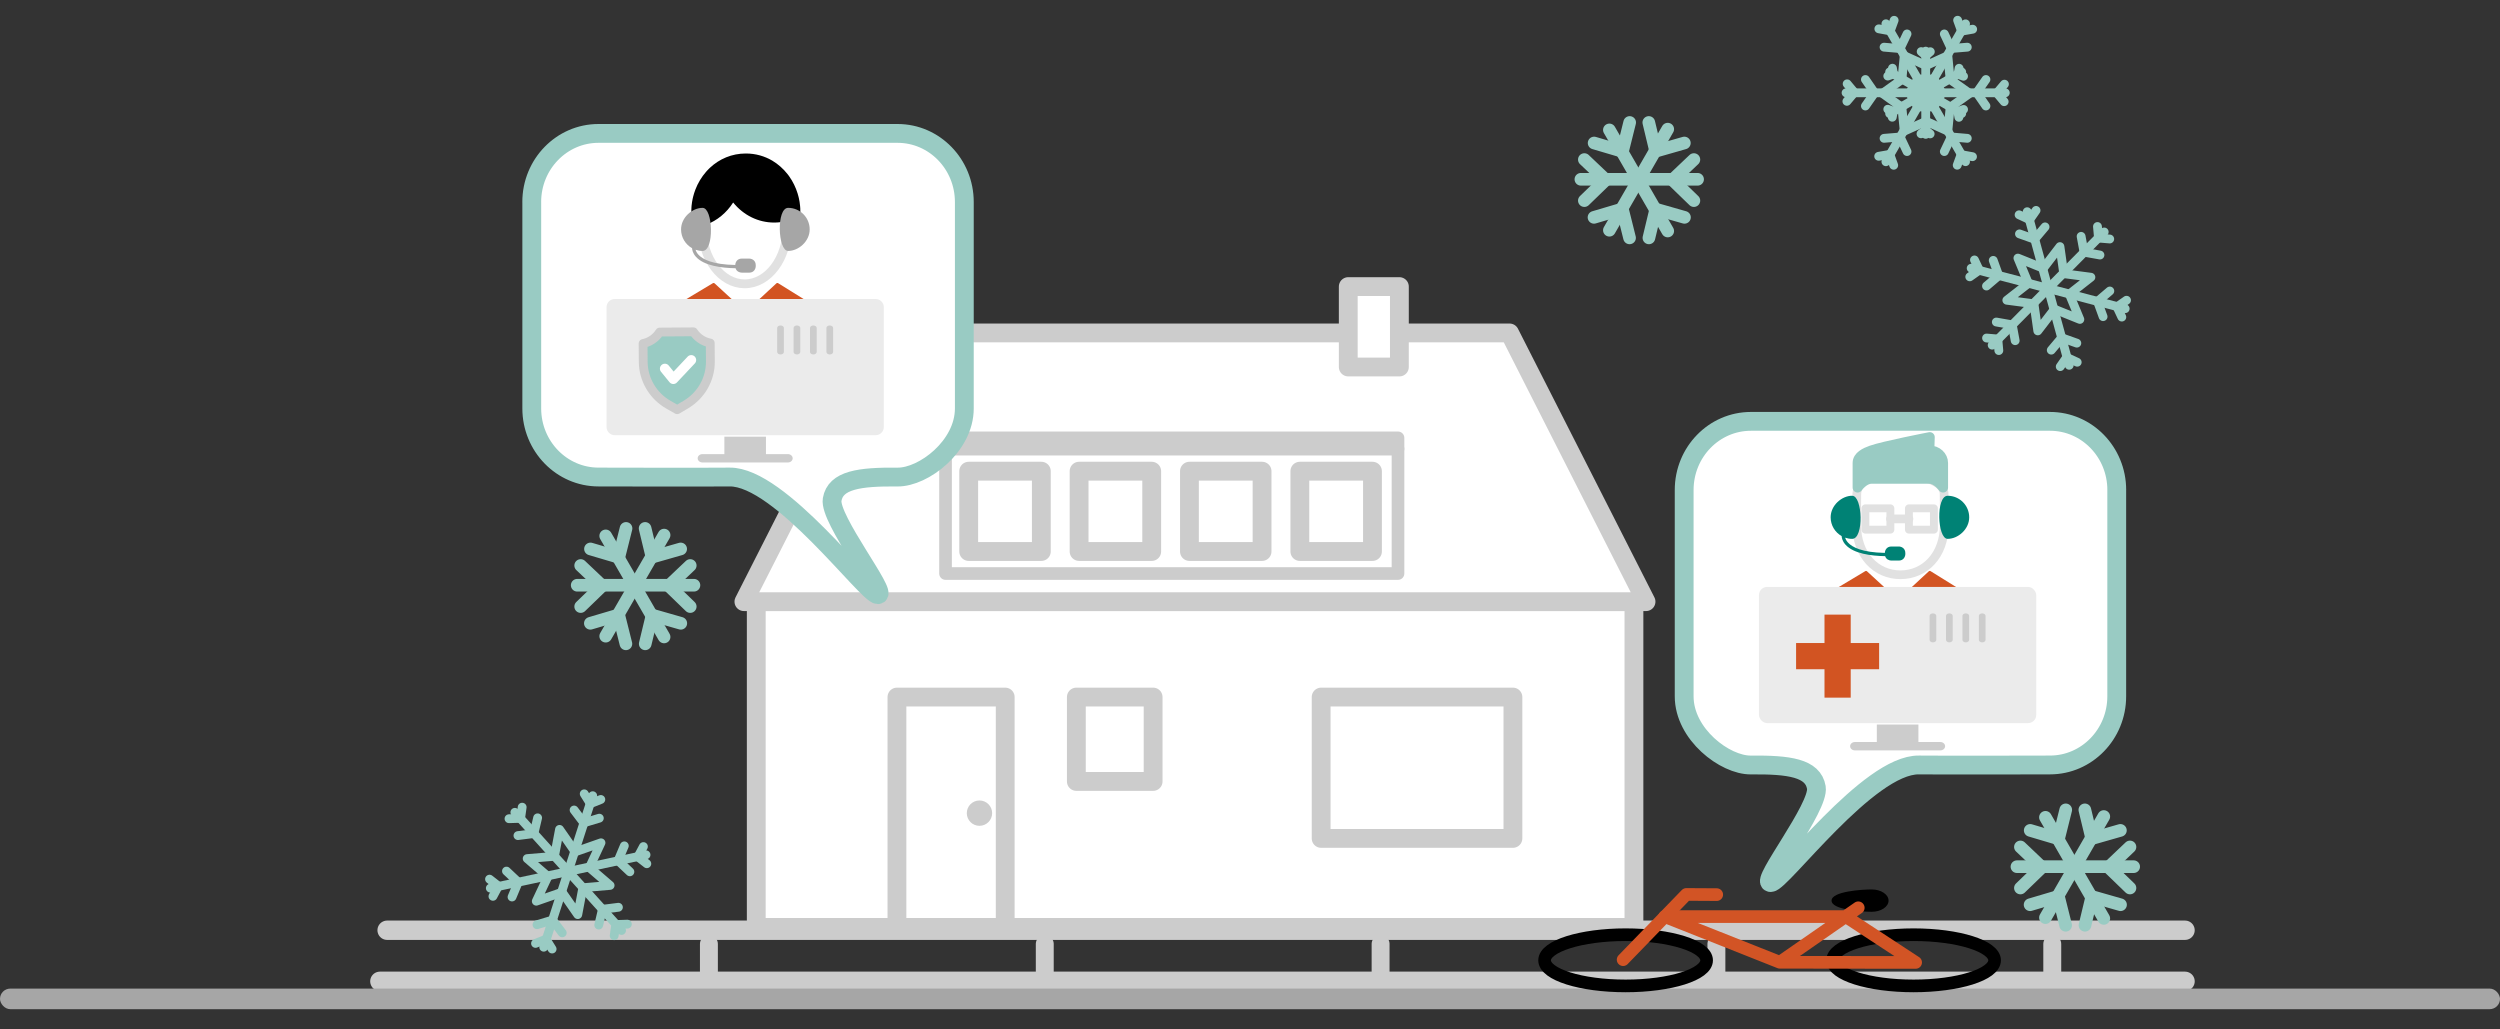 <svg xmlns="http://www.w3.org/2000/svg" id="Ebene_1" data-name="Ebene 1" viewBox="0 0 850 350"><rect x="0" y="0" width="850" height="350" fill="#333333" stroke="none"/><line x1="131.62" y1="316.28" x2="742.91" y2="316.28" style="fill: none; stroke: #ccc; stroke-linecap: round; stroke-linejoin: round; stroke-width: 6.58px;"></line><line x1="129.16" y1="333.65" x2="742.91" y2="333.65" style="fill: none; stroke: #ccc; stroke-linecap: round; stroke-linejoin: round; stroke-width: 6.59px;"></line><line x1="241.03" y1="320.95" x2="241.03" y2="332.92" style="fill: none; stroke: #ccc; stroke-linecap: round; stroke-linejoin: round; stroke-width: 6.09px;"></line><line x1="355.22" y1="320.95" x2="355.22" y2="332.92" style="fill: none; stroke: #ccc; stroke-linecap: round; stroke-linejoin: round; stroke-width: 6.09px;"></line><line x1="469.4" y1="320.95" x2="469.4" y2="332.92" style="fill: none; stroke: #ccc; stroke-linecap: round; stroke-linejoin: round; stroke-width: 6.09px;"></line><line x1="583.58" y1="320.95" x2="583.58" y2="332.92" style="fill: none; stroke: #ccc; stroke-linecap: round; stroke-linejoin: round; stroke-width: 6.09px;"></line><line x1="697.77" y1="320.95" x2="697.77" y2="332.92" style="fill: none; stroke: #ccc; stroke-linecap: round; stroke-linejoin: round; stroke-width: 6.09px;"></line><rect x="257.13" y="204.56" width="298.41" height="110.77" style="fill: #fff;"></rect><rect x="257.13" y="204.56" width="298.41" height="110.77" style="fill: none; stroke: #ccc; stroke-linecap: round; stroke-linejoin: round; stroke-width: 6.4px;"></rect><rect x="304.96" y="237" width="36.81" height="78.33" style="fill: #fff;"></rect><rect x="304.96" y="237" width="36.81" height="78.33" style="fill: none; stroke: #ccc; stroke-linecap: round; stroke-linejoin: round; stroke-width: 6.4px;"></rect><rect x="365.96" y="237" width="26.1" height="28.69" style="fill: #fff;"></rect><rect x="365.96" y="237" width="26.1" height="28.69" style="fill: none; stroke: #ccc; stroke-linecap: round; stroke-linejoin: round; stroke-width: 6.4px;"></rect><rect x="449.19" y="237" width="65.2" height="48.06" style="fill: #fff;"></rect><rect x="449.19" y="237" width="65.2" height="48.06" style="fill: none; stroke: #ccc; stroke-linecap: round; stroke-linejoin: round; stroke-width: 6.4px;"></rect><polygon points="513.25 113.2 559.65 204.56 252.93 204.56 299.33 113.2 513.25 113.2" style="fill: #fff; fill-rule: evenodd;"></polygon><polygon points="513.25 113.2 559.65 204.56 252.93 204.56 299.33 113.2 513.25 113.2" style="fill: none; stroke: #ccc; stroke-linecap: round; stroke-linejoin: round; stroke-width: 6.4px;"></polygon><rect x="321.48" y="152.63" width="153.84" height="42.37" style="fill: #fff;"></rect><rect x="321.48" y="152.63" width="153.84" height="42.37" style="fill: none; stroke: #ccc; stroke-linecap: round; stroke-linejoin: round; stroke-width: 4.3px;"></rect><rect x="329.36" y="160.2" width="24.69" height="27.31" style="fill: #fff;"></rect><rect x="329.36" y="160.2" width="24.69" height="27.31" style="fill: none; stroke: #ccc; stroke-linecap: round; stroke-linejoin: round; stroke-width: 6.4px;"></rect><rect x="366.89" y="160.2" width="24.69" height="27.31" style="fill: #fff;"></rect><rect x="366.89" y="160.2" width="24.69" height="27.31" style="fill: none; stroke: #ccc; stroke-linecap: round; stroke-linejoin: round; stroke-width: 6.4px;"></rect><rect x="404.41" y="160.2" width="24.69" height="27.31" style="fill: #fff;"></rect><rect x="404.41" y="160.2" width="24.69" height="27.31" style="fill: none; stroke: #ccc; stroke-linecap: round; stroke-linejoin: round; stroke-width: 6.4px;"></rect><rect x="441.95" y="160.2" width="24.69" height="27.31" style="fill: #fff;"></rect><rect x="441.95" y="160.2" width="24.69" height="27.31" style="fill: none; stroke: #ccc; stroke-linecap: round; stroke-linejoin: round; stroke-width: 6.4px;"></rect><rect x="458.41" y="97.44" width="17.38" height="27.34" style="fill: #fff;"></rect><rect x="458.41" y="97.44" width="17.38" height="27.34" style="fill: none; stroke: #ccc; stroke-linecap: round; stroke-linejoin: round; stroke-width: 6.4px;"></rect><rect x="321.48" y="148.87" width="153.84" height="3.76" style="fill: #fff;"></rect><rect x="321.48" y="148.87" width="153.84" height="3.76" style="fill: none; stroke: #ccc; stroke-linecap: round; stroke-linejoin: round; stroke-width: 4.3px;"></rect><path d="M333.02,272.16c2.38,0,4.31,1.93,4.31,4.31s-1.93,4.31-4.31,4.31-4.31-1.93-4.31-4.31,1.93-4.31,4.31-4.31Z" style="fill: #ccc; fill-rule: evenodd;"></path><line x1="677.34" y1="117.35" x2="715.43" y2="78.87" style="fill: none; stroke: #99cbc3; stroke-linecap: round; stroke-linejoin: round; stroke-width: 3px;"></line><polyline points="713.14 77.01 713.49 80.94 717.31 81.26" style="fill: none; stroke: #99cbc3; stroke-linecap: round; stroke-linejoin: round; stroke-width: 3px;"></polyline><polyline points="707.58 80.36 708.57 85.74 713.99 86.71" style="fill: none; stroke: #99cbc3; stroke-linecap: round; stroke-linejoin: round; stroke-width: 3px;"></polyline><polyline points="679.6 119.19 679.25 115.26 675.43 114.93" style="fill: none; stroke: #99cbc3; stroke-linecap: round; stroke-linejoin: round; stroke-width: 3px;"></polyline><polyline points="685.16 115.83 684.17 110.45 678.75 109.49" style="fill: none; stroke: #99cbc3; stroke-linecap: round; stroke-linejoin: round; stroke-width: 3px;"></polyline><line x1="703.53" y1="124.2" x2="689.25" y2="71.98" style="fill: none; stroke: #99cbc3; stroke-linecap: round; stroke-linejoin: round; stroke-width: 3px;"></line><polyline points="686.49 73.03 690.07 74.69 692.26 71.54" style="fill: none; stroke: #99cbc3; stroke-linecap: round; stroke-linejoin: round; stroke-width: 3px;"></polyline><polyline points="686.62 79.52 691.77 81.35 695.32 77.14" style="fill: none; stroke: #99cbc3; stroke-linecap: round; stroke-linejoin: round; stroke-width: 3px;"></polyline><polyline points="706.25 123.16 702.67 121.5 700.48 124.65" style="fill: none; stroke: #99cbc3; stroke-linecap: round; stroke-linejoin: round; stroke-width: 3px;"></polyline><polyline points="706.12 116.67 700.97 114.84 697.43 119.05" style="fill: none; stroke: #99cbc3; stroke-linecap: round; stroke-linejoin: round; stroke-width: 3px;"></polyline><line x1="722.56" y1="104.95" x2="670.2" y2="91.2" style="fill: none; stroke: #99cbc3; stroke-linecap: round; stroke-linejoin: round; stroke-width: 3px;"></line><polyline points="669.72 94.12 672.95 91.85 671.32 88.38" style="fill: none; stroke: #99cbc3; stroke-linecap: round; stroke-linejoin: round; stroke-width: 3px;"></polyline><polyline points="675.41 97.25 679.57 93.71 677.7 88.53" style="fill: none; stroke: #99cbc3; stroke-linecap: round; stroke-linejoin: round; stroke-width: 3px;"></polyline><polyline points="723.02 102.08 719.79 104.34 721.42 107.81" style="fill: none; stroke: #99cbc3; stroke-linecap: round; stroke-linejoin: round; stroke-width: 3px;"></polyline><polyline points="717.34 98.94 713.17 102.49 715.05 107.66" style="fill: none; stroke: #99cbc3; stroke-linecap: round; stroke-linejoin: round; stroke-width: 3px;"></polyline><polygon points="686.09 87.75 694.72 91.22 700.38 83.84 701.68 93.05 710.91 94.26 703.58 100 707.15 108.6 698.52 105.12 692.85 112.5 691.55 103.29 682.32 102.08 689.65 96.34 686.09 87.75" style="fill: none; stroke: #99cbc3; stroke-linecap: round; stroke-linejoin: round; stroke-width: 3px;"></polygon><line x1="166.71" y1="301.97" x2="219.65" y2="290.64" style="fill: none; stroke: #99cbc3; stroke-linecap: round; stroke-linejoin: round; stroke-width: 3px;"></line><polyline points="218.76 287.83 216.9 291.31 219.92 293.67" style="fill: none; stroke: #99cbc3; stroke-linecap: round; stroke-linejoin: round; stroke-width: 3px;"></polyline><polyline points="212.27 287.59 210.15 292.63 214.16 296.41" style="fill: none; stroke: #99cbc3; stroke-linecap: round; stroke-linejoin: round; stroke-width: 3px;"></polyline><polyline points="167.6 304.75 169.46 301.27 166.44 298.91" style="fill: none; stroke: #99cbc3; stroke-linecap: round; stroke-linejoin: round; stroke-width: 3px;"></polyline><polyline points="174.09 304.98 176.2 299.94 172.2 296.17" style="fill: none; stroke: #99cbc3; stroke-linecap: round; stroke-linejoin: round; stroke-width: 3px;"></polyline><line x1="184.87" y1="322.05" x2="201.52" y2="270.54" style="fill: none; stroke: #99cbc3; stroke-linecap: round; stroke-linejoin: round; stroke-width: 3px;"></line><polyline points="198.64 269.9 200.72 273.25 204.28 271.82" style="fill: none; stroke: #99cbc3; stroke-linecap: round; stroke-linejoin: round; stroke-width: 3px;"></polyline><polyline points="195.19 275.4 198.5 279.76 203.77 278.18" style="fill: none; stroke: #99cbc3; stroke-linecap: round; stroke-linejoin: round; stroke-width: 3px;"></polyline><polyline points="187.72 322.67 185.63 319.32 182.08 320.76" style="fill: none; stroke: #99cbc3; stroke-linecap: round; stroke-linejoin: round; stroke-width: 3px;"></polyline><polyline points="191.16 317.17 187.86 312.82 182.58 314.4" style="fill: none; stroke: #99cbc3; stroke-linecap: round; stroke-linejoin: round; stroke-width: 3px;"></polyline><line x1="211.33" y1="316.36" x2="175.05" y2="276.19" style="fill: none; stroke: #99cbc3; stroke-linecap: round; stroke-linejoin: round; stroke-width: 3px;"></line><polyline points="173.06 278.36 177 278.24 177.54 274.44" style="fill: none; stroke: #99cbc3; stroke-linecap: round; stroke-linejoin: round; stroke-width: 3px;"></polyline><polyline points="176.1 284.1 181.53 283.41 182.79 278.06" style="fill: none; stroke: #99cbc3; stroke-linecap: round; stroke-linejoin: round; stroke-width: 3px;"></polyline><polyline points="213.3 314.21 209.35 314.34 208.82 318.14" style="fill: none; stroke: #99cbc3; stroke-linecap: round; stroke-linejoin: round; stroke-width: 3px;"></polyline><polyline points="210.26 308.47 204.83 309.16 203.57 314.52" style="fill: none; stroke: #99cbc3; stroke-linecap: round; stroke-linejoin: round; stroke-width: 3px;"></polyline><polygon points="190.24 281.99 195.56 289.63 204.34 286.55 200.39 294.98 207.44 301.04 198.17 301.83 196.44 310.97 191.13 303.34 182.34 306.41 186.3 297.99 179.24 291.92 188.51 291.14 190.24 281.99" style="fill: none; stroke: #99cbc3; stroke-linecap: round; stroke-linejoin: round; stroke-width: 3px;"></polygon><line x1="627.66" y1="31.55" x2="681.8" y2="31.55" style="fill: none; stroke: #99cbc3; stroke-linecap: round; stroke-linejoin: round; stroke-width: 3px;"></line><polyline points="681.51 28.62 678.96 31.63 681.42 34.57" style="fill: none; stroke: #99cbc3; stroke-linecap: round; stroke-linejoin: round; stroke-width: 3px;"></polyline><polyline points="675.22 27.03 672.09 31.51 675.22 36.04" style="fill: none; stroke: #99cbc3; stroke-linecap: round; stroke-linejoin: round; stroke-width: 3px;"></polyline><polyline points="627.94 34.45 630.49 31.44 628.03 28.5" style="fill: none; stroke: #99cbc3; stroke-linecap: round; stroke-linejoin: round; stroke-width: 3px;"></polyline><polyline points="634.24 36.04 637.36 31.56 634.24 27.03" style="fill: none; stroke: #99cbc3; stroke-linecap: round; stroke-linejoin: round; stroke-width: 3px;"></polyline><line x1="641.21" y1="54.99" x2="668.28" y2="8.1" style="fill: none; stroke: #99cbc3; stroke-linecap: round; stroke-linejoin: round; stroke-width: 3px;"></line><polyline points="665.59 6.88 666.93 10.59 670.71 9.93" style="fill: none; stroke: #99cbc3; stroke-linecap: round; stroke-linejoin: round; stroke-width: 3px;"></polyline><polyline points="661.07 11.54 663.39 16.49 668.88 16.04" style="fill: none; stroke: #99cbc3; stroke-linecap: round; stroke-linejoin: round; stroke-width: 3px;"></polyline><polyline points="643.86 56.19 642.53 52.48 638.75 53.14" style="fill: none; stroke: #99cbc3; stroke-linecap: round; stroke-linejoin: round; stroke-width: 3px;"></polyline><polyline points="648.39 51.53 646.06 46.58 640.58 47.03" style="fill: none; stroke: #99cbc3; stroke-linecap: round; stroke-linejoin: round; stroke-width: 3px;"></polyline><line x1="668.28" y1="54.97" x2="641.21" y2="8.08" style="fill: none; stroke: #99cbc3; stroke-linecap: round; stroke-linejoin: round; stroke-width: 3px;"></line><polyline points="638.81 9.8 642.69 10.5 644.01 6.9" style="fill: none; stroke: #99cbc3; stroke-linecap: round; stroke-linejoin: round; stroke-width: 3px;"></polyline><polyline points="640.58 16.04 646.03 16.51 648.39 11.54" style="fill: none; stroke: #99cbc3; stroke-linecap: round; stroke-linejoin: round; stroke-width: 3px;"></polyline><polyline points="670.65 53.27 666.77 52.57 665.45 56.17" style="fill: none; stroke: #99cbc3; stroke-linecap: round; stroke-linejoin: round; stroke-width: 3px;"></polyline><polyline points="668.88 47.03 663.43 46.56 661.07 51.53" style="fill: none; stroke: #99cbc3; stroke-linecap: round; stroke-linejoin: round; stroke-width: 3px;"></polyline><line x1="642.48" y1="38.62" x2="666.98" y2="24.47" style="fill: none; stroke: #99cbc3; stroke-linecap: round; stroke-linejoin: round; stroke-width: 3px;"></line><polyline points="666.09 23.21 665.72 25.24 667.6 25.93" style="fill: none; stroke: #99cbc3; stroke-linecap: round; stroke-linejoin: round; stroke-width: 3px;"></polyline><polyline points="643.37 39.86 643.73 37.83 641.85 37.14" style="fill: none; stroke: #99cbc3; stroke-linecap: round; stroke-linejoin: round; stroke-width: 3px;"></polyline><line x1="654.74" y1="45.68" x2="654.74" y2="17.39" style="fill: none; stroke: #99cbc3; stroke-linecap: round; stroke-linejoin: round; stroke-width: 3px;"></line><polyline points="653.2 17.54 654.78 18.87 656.31 17.58" style="fill: none; stroke: #99cbc3; stroke-linecap: round; stroke-linejoin: round; stroke-width: 3px;"></polyline><polyline points="656.25 45.53 654.68 44.2 653.14 45.49" style="fill: none; stroke: #99cbc3; stroke-linecap: round; stroke-linejoin: round; stroke-width: 3px;"></polyline><line x1="666.98" y1="38.6" x2="642.48" y2="24.45" style="fill: none; stroke: #99cbc3; stroke-linecap: round; stroke-linejoin: round; stroke-width: 3px;"></line><polyline points="641.84 25.86 643.78 25.16 643.44 23.19" style="fill: none; stroke: #99cbc3; stroke-linecap: round; stroke-linejoin: round; stroke-width: 3px;"></polyline><polyline points="667.61 37.21 665.67 37.91 666.02 39.89" style="fill: none; stroke: #99cbc3; stroke-linecap: round; stroke-linejoin: round; stroke-width: 3px;"></polyline><polygon points="647.44 18.93 654.85 22.29 662.26 18.93 663.05 27.03 669.66 31.76 663.05 36.49 662.26 44.59 654.85 41.23 647.44 44.59 646.65 36.49 640.03 31.76 646.65 27.03 647.44 18.93" style="fill: none; stroke: #99cbc3; stroke-linecap: round; stroke-linejoin: round; stroke-width: 3px;"></polygon><polygon points="652.03 26.87 657.51 26.87 660.24 31.61 657.51 36.36 652.03 36.36 649.29 31.61 652.03 26.87" style="fill: #99cbc3; fill-rule: evenodd;"></polygon><polygon points="652.03 26.87 657.51 26.87 660.24 31.61 657.51 36.36 652.03 36.36 649.29 31.61 652.03 26.87" style="fill: none; stroke: #99cbc3; stroke-linecap: round; stroke-linejoin: round; stroke-width: 3px;"></polygon><line x1="196.25" y1="198.98" x2="235.94" y2="198.98" style="fill: none; stroke: #99cbc3; stroke-linecap: round; stroke-linejoin: round; stroke-width: 4.3px;"></line><polyline points="234.68 192.27 227.39 199.18 234.68 206.23" style="fill: none; stroke: #99cbc3; stroke-linecap: round; stroke-linejoin: round; stroke-width: 4.3px;"></polyline><polyline points="197.43 192.27 204.72 199.18 197.43 206.23" style="fill: none; stroke: #99cbc3; stroke-linecap: round; stroke-linejoin: round; stroke-width: 4.3px;"></polyline><line x1="205.94" y1="216.3" x2="225.79" y2="181.93" style="fill: none; stroke: #99cbc3; stroke-linecap: round; stroke-linejoin: round; stroke-width: 4.3px;"></line><polyline points="219.34 179.66 221.69 189.43 231.43 186.64" style="fill: none; stroke: #99cbc3; stroke-linecap: round; stroke-linejoin: round; stroke-width: 4.3px;"></polyline><polyline points="200.72 211.92 210.35 209.07 212.81 218.9" style="fill: none; stroke: #99cbc3; stroke-linecap: round; stroke-linejoin: round; stroke-width: 4.3px;"></polyline><line x1="225.79" y1="216.56" x2="205.94" y2="182.2" style="fill: none; stroke: #99cbc3; stroke-linecap: round; stroke-linejoin: round; stroke-width: 4.3px;"></line><polyline points="200.76 186.64 210.39 189.49 212.85 179.66" style="fill: none; stroke: #99cbc3; stroke-linecap: round; stroke-linejoin: round; stroke-width: 4.3px;"></polyline><polyline points="219.38 218.9 221.73 209.13 231.47 211.92" style="fill: none; stroke: #99cbc3; stroke-linecap: round; stroke-linejoin: round; stroke-width: 4.3px;"></polyline><line x1="537.5" y1="60.96" x2="577.18" y2="60.96" style="fill: none; stroke: #99cbc3; stroke-linecap: round; stroke-linejoin: round; stroke-width: 4.3px;"></line><polyline points="575.92 54.25 568.64 61.16 575.92 68.21" style="fill: none; stroke: #99cbc3; stroke-linecap: round; stroke-linejoin: round; stroke-width: 4.3px;"></polyline><polyline points="538.68 54.25 545.96 61.16 538.68 68.21" style="fill: none; stroke: #99cbc3; stroke-linecap: round; stroke-linejoin: round; stroke-width: 4.3px;"></polyline><line x1="547.19" y1="78.28" x2="567.03" y2="43.91" style="fill: none; stroke: #99cbc3; stroke-linecap: round; stroke-linejoin: round; stroke-width: 4.3px;"></line><polyline points="560.59 41.64 562.93 51.41 572.68 48.62" style="fill: none; stroke: #99cbc3; stroke-linecap: round; stroke-linejoin: round; stroke-width: 4.3px;"></polyline><polyline points="541.96 73.9 551.6 71.05 554.05 80.88" style="fill: none; stroke: #99cbc3; stroke-linecap: round; stroke-linejoin: round; stroke-width: 4.3px;"></polyline><line x1="567.03" y1="78.54" x2="547.19" y2="44.17" style="fill: none; stroke: #99cbc3; stroke-linecap: round; stroke-linejoin: round; stroke-width: 4.3px;"></line><polyline points="542 48.62 551.64 51.47 554.09 41.64" style="fill: none; stroke: #99cbc3; stroke-linecap: round; stroke-linejoin: round; stroke-width: 4.3px;"></polyline><polyline points="560.63 80.88 562.97 71.11 572.72 73.9" style="fill: none; stroke: #99cbc3; stroke-linecap: round; stroke-linejoin: round; stroke-width: 4.3px;"></polyline><line x1="685.76" y1="294.67" x2="725.45" y2="294.67" style="fill: none; stroke: #99cbc3; stroke-linecap: round; stroke-linejoin: round; stroke-width: 4.3px;"></line><polyline points="724.19 287.96 716.9 294.88 724.19 301.92" style="fill: none; stroke: #99cbc3; stroke-linecap: round; stroke-linejoin: round; stroke-width: 4.3px;"></polyline><polyline points="686.94 287.96 694.22 294.88 686.94 301.92" style="fill: none; stroke: #99cbc3; stroke-linecap: round; stroke-linejoin: round; stroke-width: 4.3px;"></polyline><line x1="695.45" y1="311.99" x2="715.29" y2="277.62" style="fill: none; stroke: #99cbc3; stroke-linecap: round; stroke-linejoin: round; stroke-width: 4.3px;"></line><polyline points="708.85 275.35 711.2 285.12 720.94 282.33" style="fill: none; stroke: #99cbc3; stroke-linecap: round; stroke-linejoin: round; stroke-width: 4.3px;"></polyline><polyline points="690.23 307.61 699.86 304.76 702.32 314.59" style="fill: none; stroke: #99cbc3; stroke-linecap: round; stroke-linejoin: round; stroke-width: 4.3px;"></polyline><line x1="715.29" y1="312.26" x2="695.45" y2="277.89" style="fill: none; stroke: #99cbc3; stroke-linecap: round; stroke-linejoin: round; stroke-width: 4.3px;"></line><polyline points="690.27 282.33 699.9 285.19 702.35 275.35" style="fill: none; stroke: #99cbc3; stroke-linecap: round; stroke-linejoin: round; stroke-width: 4.3px;"></polyline><polyline points="708.89 314.59 711.24 304.82 720.98 307.61" style="fill: none; stroke: #99cbc3; stroke-linecap: round; stroke-linejoin: round; stroke-width: 4.3px;"></polyline><rect id="strasse" x="0" y="336.12" width="850" height="7" rx="3.5" ry="3.5" style="fill: #a6a6a6;"></rect><path d="M719.69,166.58v70.18c0,12.88-10.17,23.33-22.7,23.33,0,0-37.1.1-44.57,0-17.17-.23-46.71,40-50.39,40s16.65-25.68,15.53-32.34c-1.12-6.67-9.3-7.78-22.24-7.65-8.82.09-22.7-10.45-22.7-23.33v-70.18c0-12.88,10.17-23.33,22.7-23.33h101.68c12.53,0,22.7,10.45,22.7,23.33Z" style="fill: #fff; fill-rule: evenodd;"></path><path d="M719.69,166.58v70.18c0,12.88-10.17,23.33-22.7,23.33,0,0-37.1.1-44.57,0-17.17-.23-46.71,40-50.39,40s16.65-25.68,15.53-32.34c-1.12-6.67-9.3-7.78-22.24-7.65-8.82.09-22.7-10.45-22.7-23.33v-70.18c0-12.88,10.17-23.33,22.7-23.33h101.68c12.53,0,22.7,10.45,22.7,23.33Z" style="fill: none; stroke: #99cbc3; stroke-linecap: round; stroke-linejoin: round; stroke-width: 6.4px;"></path><path d="M616.18,207.21c.85-2.78,2.58-3.81,2.87-3.96l15.11-9.04c.21-.14.49-.11.66.07l10.51,9.65,10.42-9.65c.17-.19.45-.22.66-.08l14.55,9.04c.29.15,2.02,1.18,2.87,3.96h-57.64Z" style="fill: #d25422;"></path><path d="M646.16,161.32c3.62,0,14.43,1.18,14.83,6.38.05.64.08,10.02.08,10.67,0,10.48-6.68,17.05-14.91,17.05s-14.91-6.57-14.91-17.05c0-.63.03-10,.07-10.63.41-5.41,7.1-6.42,14.83-6.42Z" style="fill: #fff; fill-rule: evenodd;"></path><path d="M646.16,161.32c3.62,0,14.43,1.18,14.83,6.38.05.64.08,10.02.08,10.67,0,10.48-6.68,17.05-14.91,17.05s-14.91-6.57-14.91-17.05c0-.63.03-10,.07-10.63.41-5.41,7.1-6.42,14.83-6.42Z" style="fill: none; stroke: #e1e1e1; stroke-linecap: round; stroke-linejoin: round; stroke-width: 2.96px;"></path><rect x="634.23" y="172.83" width="8.5" height="7.25" style="fill: none; stroke: #e1e1e1; stroke-linecap: round; stroke-linejoin: round; stroke-width: 2.68px;"></rect><rect x="649.03" y="172.83" width="8.5" height="7.25" style="fill: none; stroke: #e1e1e1; stroke-linecap: round; stroke-linejoin: round; stroke-width: 2.68px;"></rect><line x1="642.76" y1="176.43" x2="649.03" y2="176.43" style="fill: none; stroke: #e1e1e1; stroke-linecap: round; stroke-linejoin: round; stroke-width: 2.97px;"></line><path d="M660.65,157.42v8.35s-2.09-2.98-4.67-2.98h-19.73c-2.58,0-4.67,2.98-4.67,2.98v-8.35c0-2.36,2.63-3.54,4.67-4.27,4.09-1.47,19.87-4.53,19.87-4.53l-.14,4.53c2.58,0,4.67,1.91,4.67,4.27Z" style="fill: #99cbc3; fill-rule: evenodd;"></path><path d="M660.65,157.42v8.35s-2.09-2.98-4.67-2.98h-19.73c-2.58,0-4.67,2.98-4.67,2.98v-8.35c0-2.36,2.63-3.54,4.67-4.27,4.09-1.47,19.87-4.53,19.87-4.53l-.14,4.53c2.58,0,4.67,1.91,4.67,4.27Z" style="fill: none; stroke: #99cbc3; stroke-linecap: round; stroke-linejoin: round; stroke-width: 3.38px;"></path><path d="M662.2,168.56c4.05,0,7.33,3.28,7.33,7.33s-3.78,7.32-7.33,7.32-4.04-14.65,0-14.65" style="fill: #008275;"></path><path d="M629.74,168.56c3.55,0,4.05,14.65,0,14.65-.83,0-1.63-.14-2.38-.4.12.45.39,1.05.99,1.7,1.41,1.53,4.72,3.33,12.5,3.47.02-.89.62-2.17,2.22-2.17h2.52c.89,0,2.22.59,2.22,2.22v.34c0,.89-.59,2.22-2.22,2.22h-2.52c-.75,0-1.8-.41-2.12-1.5-4.8-.08-10.72-.85-13.46-3.88-1.11-1.23-1.31-2.41-1.33-2.94-2.23-1.26-3.74-3.64-3.74-6.39,0-4.05,3.78-7.33,7.32-7.33" style="fill: #008275;"></path><path d="M652.26,246.35v5.94h7.47c.89,0,1.61.64,1.61,1.42s-.72,1.42-1.61,1.42h-29.08c-.89,0-1.61-.64-1.61-1.42s.72-1.42,1.61-1.42h7.47v-5.94" style="fill: #ccc;"></path><rect x="598.05" y="199.55" width="94.27" height="46.31" rx="2.78" ry="2.78" style="fill: #ebebeb;"></rect><path d="M673.95,208.55c.63,0,1.14.38,1.14.84v8.17c0,.47-.51.85-1.14.85s-1.14-.38-1.14-.85v-8.17c0-.47.51-.84,1.14-.84" style="fill: #ccc;"></path><path d="M662.78,208.55c.63,0,1.14.38,1.14.84v8.17c0,.47-.51.85-1.14.85s-1.14-.38-1.14-.85v-8.17c0-.47.51-.84,1.14-.84" style="fill: #ccc;"></path><path d="M668.37,208.55c.63,0,1.14.38,1.14.84v8.17c0,.47-.51.85-1.14.85s-1.14-.38-1.14-.85v-8.17c0-.47.51-.84,1.14-.84" style="fill: #ccc;"></path><path d="M657.2,208.55c.63,0,1.14.38,1.14.84v8.17c0,.47-.51.85-1.14.85s-1.14-.38-1.14-.85v-8.17c0-.47.51-.84,1.14-.84" style="fill: #ccc;"></path><polygon points="610.67 218.63 620.33 218.63 620.33 208.97 629.24 208.97 629.24 218.63 638.9 218.63 638.9 227.54 629.24 227.54 629.24 237.2 620.33 237.2 620.33 227.54 610.67 227.54 610.67 218.63" style="fill: #d25422;"></polygon><path d="M180.8,68.68v70.18c0,12.88,10.17,23.33,22.7,23.33,0,0,37.1.1,44.57,0,17.17-.23,46.71,40,50.39,40s-16.65-25.68-15.53-32.34c1.12-6.67,9.3-7.78,22.24-7.65,8.82.08,22.7-10.45,22.7-23.33v-70.18c0-12.88-10.17-23.33-22.7-23.33h-101.68c-12.53,0-22.7,10.45-22.7,23.33Z" style="fill: #fff; fill-rule: evenodd;"></path><path d="M180.8,68.68v70.18c0,12.88,10.17,23.33,22.7,23.33,0,0,37.1.1,44.57,0,17.17-.23,46.71,40,50.39,40s-16.65-25.68-15.53-32.34c1.12-6.67,9.3-7.78,22.24-7.65,8.82.08,22.7-10.45,22.7-23.33v-70.18c0-12.88-10.17-23.33-22.7-23.33h-101.68c-12.53,0-22.7,10.45-22.7,23.33Z" style="fill: none; stroke: #99cbc3; stroke-linecap: round; stroke-linejoin: round; stroke-width: 6.4px;"></path><path d="M253.18,57.92c-7.99,0-14.47,8.64-14.47,19.29s6.48,19.29,14.47,19.29,14.47-8.64,14.47-19.29-6.48-19.29-14.47-19.29Z" style="fill: #fff; fill-rule: evenodd;"></path><path d="M253.18,57.92c-7.99,0-14.47,8.64-14.47,19.29s6.48,19.29,14.47,19.29,14.47-8.64,14.47-19.29-6.48-19.29-14.47-19.29Z" style="fill: none; stroke: #e1e1e1; stroke-linecap: round; stroke-linejoin: round; stroke-width: 3px;"></path><path d="M236.21,77.35s.06,0,.09,0c.9-.12,1.79-.31,2.65-.57-.02.21-.03.43-.04.64h1.11c.02-.35.05-.69.09-1.03,3.69-1.38,6.9-4,9.16-7.54,3.53,4.35,8.56,6.82,13.93,6.82,1.31,0,2.6-.15,3.86-.44.12.71.2,1.45.24,2.19h1.11c-.05-.84-.14-1.67-.27-2.48,1.23-.37,2.42-.88,3.58-1.53.18-.1.3-.27.35-.47.05-.69.05-1.39.02-2.1,0-.09-.01-.18-.02-.27,0-.13-.02-.26-.03-.38,0-.05,0-.11-.01-.16-.04-.42-.09-.85-.16-1.26,0-.02,0-.04,0-.05-.06-.41-.14-.81-.23-1.21-.01-.06-.03-.12-.04-.18-.03-.14-.06-.28-.1-.41-.04-.14-.07-.27-.11-.41-.02-.07-.04-.14-.06-.21-.04-.13-.07-.26-.11-.39,0-.01,0-.02,0-.03-.65-2.13-1.63-4.13-2.89-5.92-.03-.05-.06-.09-.1-.13-.06-.08-.11-.16-.17-.24-.1-.14-.2-.27-.31-.4,0,0,0,0,0,0-1.43-1.81-3.17-3.36-5.16-4.56-2.61-1.54-5.65-2.44-9.01-2.44-4.78,0-8.99,1.85-12.2,4.85-.03.03-.06.06-.09.09-.09.09-.18.17-.27.26-.02.02-.04.04-.07.07-.18.17-.35.35-.52.54-.02.02-.04.04-.06.07-.09.1-.18.2-.27.3,0,.01-.02.02-.03.03-1.55,1.77-2.79,3.84-3.66,6.1,0,0,0,.01,0,.02-.1.27-.2.54-.29.82,0,.01,0,.02-.01.03-.04.11-.07.22-.11.33-.02.08-.05.15-.07.23-.03.1-.06.19-.08.29-.05.17-.09.33-.14.5-.02.06-.03.12-.05.18-.04.14-.07.29-.1.43-.01.05-.02.1-.04.16-.09.4-.17.81-.23,1.22,0,.03,0,.06-.01.09-.06.42-.12.84-.16,1.26,0,.04,0,.07,0,.1-.02.18-.03.36-.04.54,0,.04,0,.07,0,.11,0,.12-.01.24-.02.36-.08,2.15.25,4.21.92,6.13.08.03.17.05.26.05"></path><path d="M267.97,70.67c4.05,0,7.32,3.28,7.32,7.33s-3.78,7.32-7.32,7.32-4.05-14.65,0-14.65" style="fill: #a6a6a6;"></path><path d="M238.88,70.67c3.55,0,4.04,14.65,0,14.65-.83,0-1.63-.14-2.38-.4.12.45.39,1.05.99,1.7,1.41,1.53,4.73,3.33,12.5,3.47.02-.89.62-2.17,2.22-2.17h2.52c.89,0,2.22.59,2.22,2.22v.34c0,.89-.59,2.22-2.22,2.22h-2.52c-.75,0-1.8-.41-2.12-1.5-4.8-.08-10.73-.85-13.46-3.88-1.11-1.23-1.31-2.41-1.33-2.94-2.23-1.26-3.74-3.64-3.74-6.38,0-4.05,3.78-7.33,7.32-7.33" style="fill: #a6a6a6;"></path><path d="M224.36,109.31c.85-2.78,2.58-3.81,2.87-3.96l15.11-9.04c.21-.14.49-.11.66.07l10.51,9.65,10.42-9.65c.17-.19.45-.22.66-.08l14.55,9.04c.29.15,2.02,1.18,2.87,3.96h-57.64Z" style="fill: #d25422;"></path><path d="M260.43,148.46v5.94h7.47c.89,0,1.61.64,1.61,1.42s-.72,1.42-1.61,1.42h-29.08c-.89,0-1.61-.64-1.61-1.42s.72-1.42,1.61-1.42h7.47v-5.94" style="fill: #ccc;"></path><path d="M209.01,101.66h88.71c1.53,0,2.78,1.25,2.78,2.78v40.75c0,1.53-1.25,2.78-2.78,2.78h-88.71c-1.53,0-2.78-1.25-2.78-2.78v-40.75c0-1.53,1.24-2.78,2.78-2.78Z" style="fill: #ebebeb;"></path><path d="M282.12,110.66c.63,0,1.14.38,1.14.84v8.17c0,.47-.51.85-1.14.85s-1.14-.38-1.14-.85v-8.17c0-.47.51-.84,1.14-.84" style="fill: #ccc;"></path><path d="M270.96,110.66c.63,0,1.14.38,1.14.84v8.17c0,.47-.51.85-1.14.85s-1.14-.38-1.14-.85v-8.17c0-.47.51-.84,1.14-.84" style="fill: #ccc;"></path><path d="M276.54,110.66c.63,0,1.14.38,1.14.84v8.17c0,.47-.51.85-1.14.85s-1.14-.38-1.14-.85v-8.17c0-.47.51-.84,1.14-.84" style="fill: #ccc;"></path><path d="M265.38,110.66c.63,0,1.14.38,1.14.84v8.17c0,.47-.51.85-1.14.85s-1.14-.38-1.14-.85v-8.17c0-.47.51-.84,1.14-.84" style="fill: #ccc;"></path><path d="M233.22,137.54l-2.98,1.76-3-1.72c-5.22-2.99-8.49-8.54-8.54-14.48l-.05-6.3c2.33-.48,4.38-1.89,5.64-3.9l11.49-.08c1.29,1.99,3.37,3.37,5.7,3.81l.05,6.3c.04,5.95-3.14,11.54-8.32,14.61" style="fill: #99cbc3;"></path><path d="M233.22,137.54l-2.98,1.76-3-1.72c-5.22-2.99-8.49-8.54-8.54-14.48l-.05-6.3c2.33-.48,4.38-1.89,5.64-3.9l11.49-.08c1.29,1.99,3.37,3.37,5.7,3.81l.05,6.3c.04,5.95-3.14,11.54-8.32,14.61" style="fill: none; stroke: #ccc; stroke-linejoin: round; stroke-width: 3px;"></path><path d="M233.8,121.26l-4.77,5.07-1.67-2.05c-.59-.72-1.65-.83-2.37-.24-.72.59-.83,1.65-.24,2.37l2.88,3.54c.31.38.76.6,1.24.62.02,0,.04,0,.06,0,.46,0,.91-.19,1.22-.53l6.09-6.47c.64-.68.6-1.74-.07-2.38-.68-.64-1.74-.6-2.38.07Z" style="fill: #fff;"></path><path d="M650.62,317.8c15.2,0,27.54,3.9,27.54,8.71s-12.34,8.7-27.54,8.7-27.54-3.9-27.54-8.7,12.34-8.71,27.54-8.71Z" style="fill: none; stroke: #000; stroke-linecap: round; stroke-linejoin: round; stroke-width: 4.3px;"></path><path d="M552.71,317.8c15.2,0,27.54,3.9,27.54,8.71s-12.34,8.7-27.54,8.7-27.55-3.9-27.55-8.7,12.34-8.71,27.55-8.71Z" style="fill: none; stroke: #000; stroke-linecap: round; stroke-linejoin: round; stroke-width: 4.3px;"></path><path d="M636.38,302.41c3.16,0,5.73,1.7,5.73,3.8s-2.57,3.8-5.73,3.8-13.65-.63-13.65-3.8,10.48-3.8,13.65-3.8Z" style="fill-rule: evenodd;"></path><polyline points="631.81 308.64 605.13 327.17 565.99 311.64 627.54 311.64 651.32 327.23 605.13 327.17" style="fill: none; stroke: #d25425; stroke-linecap: round; stroke-linejoin: round; stroke-width: 4.3px;"></polyline><polyline points="583.69 304.17 573.35 304.11 551.86 326.29" style="fill: none; stroke: #d25425; stroke-linecap: round; stroke-linejoin: round; stroke-width: 4.3px;"></polyline></svg>